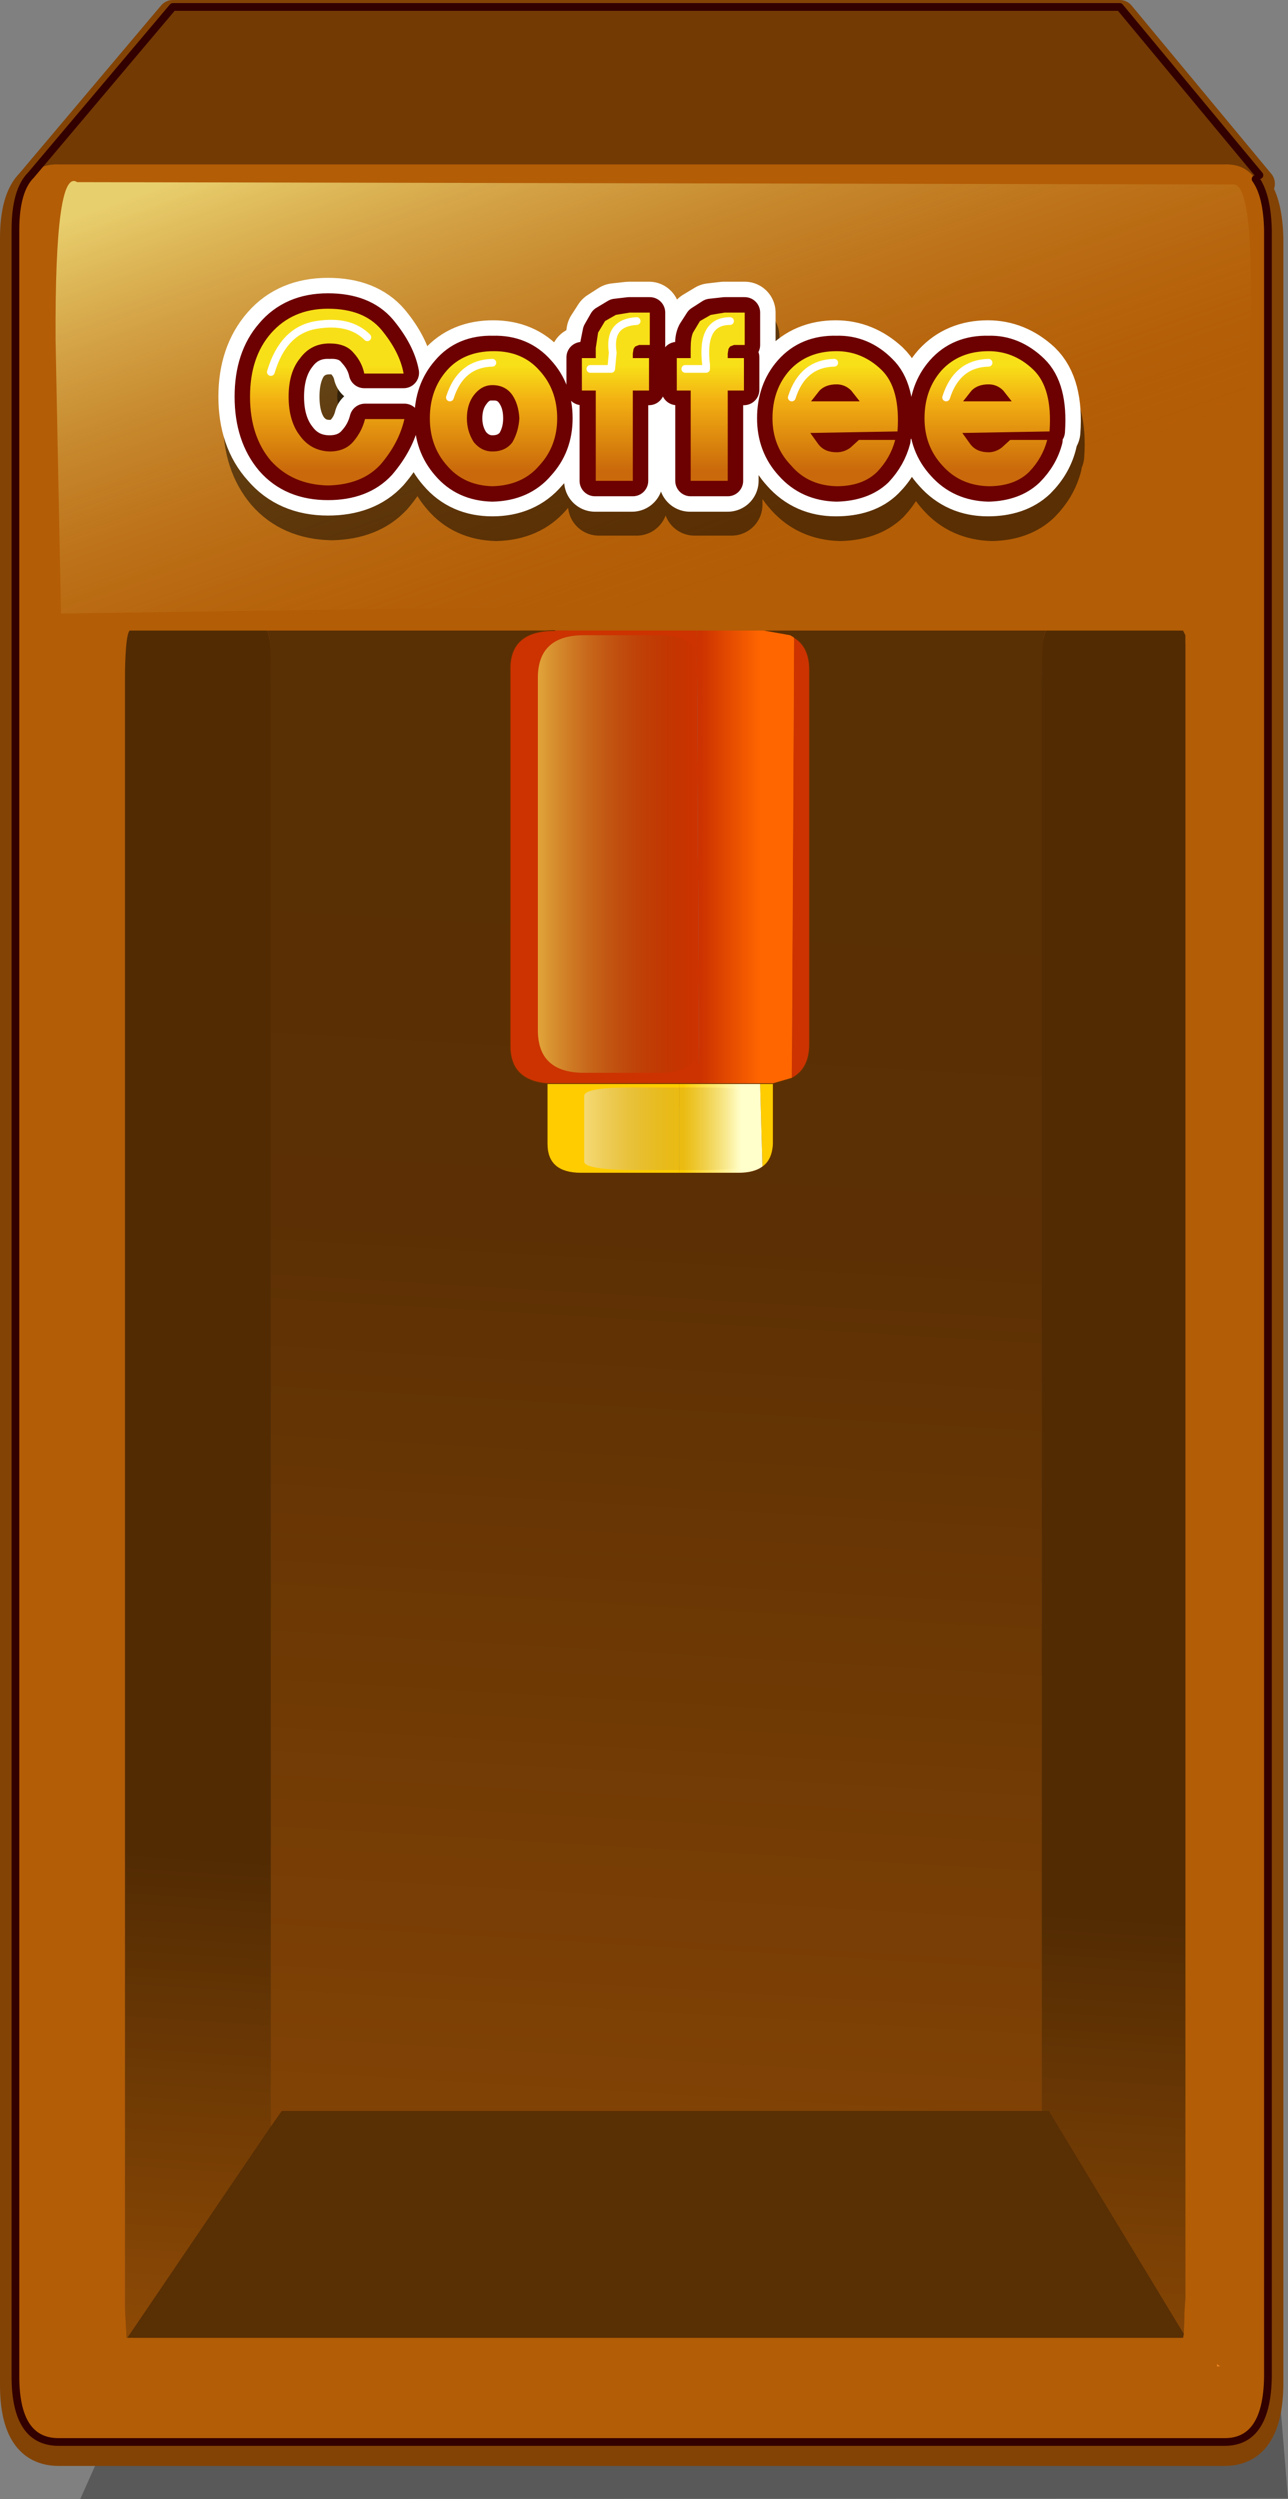 <?xml version="1.0" encoding="UTF-8" standalone="no"?>
<svg xmlns:xlink="http://www.w3.org/1999/xlink" height="161.9px" width="83.45px" xmlns="http://www.w3.org/2000/svg">
  <rect width="100%" height="100%" fill="#808080" stroke="none"/>
  <g transform="matrix(1.0, 0.0, 0.0, 1.0, 42.6, 80.5)">
    <path d="M5.9 -58.15 L4.6 -58.15 3.7 -58.05 3.0 -57.6 2.55 -56.85 Q2.35 -56.5 2.4 -55.9 L2.4 -55.2 1.5 -55.2 1.5 -53.15 2.4 -53.15 2.4 -47.25 4.8 -47.25 4.8 -53.15 5.85 -53.15 5.85 -55.2 4.8 -55.2 4.8 -55.5 4.85 -55.85 4.95 -55.95 5.2 -56.05 5.9 -56.05 5.9 -58.15 M7.7 -51.3 Q7.7 -49.5 8.85 -48.25 10.0 -46.95 11.85 -46.9 13.55 -46.95 14.5 -47.85 15.35 -48.75 15.65 -49.9 L13.25 -49.9 12.7 -49.4 Q12.3 -49.1 11.85 -49.1 11.05 -49.1 10.65 -49.65 L10.15 -50.4 15.8 -50.45 Q16.0 -53.25 14.75 -54.45 13.5 -55.7 11.85 -55.65 9.95 -55.65 8.8 -54.4 7.7 -53.15 7.7 -51.3 M11.85 -53.5 L12.75 -53.15 13.3 -52.4 10.2 -52.4 10.75 -53.15 11.85 -53.5 M17.55 -51.3 Q17.55 -49.5 18.7 -48.25 19.85 -46.95 21.7 -46.9 23.35 -46.95 24.3 -47.85 25.2 -48.75 25.5 -49.9 L23.1 -49.9 22.55 -49.4 Q22.15 -49.1 21.7 -49.1 20.9 -49.1 20.45 -49.65 L20.0 -50.4 25.65 -50.45 Q25.85 -53.25 24.6 -54.45 23.3 -55.7 21.7 -55.65 19.8 -55.65 18.65 -54.4 17.55 -53.15 17.55 -51.3 M-40.6 -68.6 Q-39.95 -69.35 -38.8 -69.3 L36.75 -69.3 Q38.05 -69.35 38.75 -68.35 39.5 -67.3 39.55 -65.05 L39.55 65.45 39.55 74.0 Q39.5 78.25 36.75 78.25 L-36.0 78.25 -38.8 78.25 Q-41.6 78.25 -41.6 74.0 L-41.6 -65.05 Q-41.6 -67.6 -40.6 -68.6 M22.6 -53.15 L23.15 -52.4 20.05 -52.4 20.6 -53.15 Q21.0 -53.55 21.7 -53.5 L22.6 -53.15 M34.1 71.25 L34.15 69.6 34.2 68.95 34.2 56.3 34.2 -31.1 34.2 -35.95 34.2 -38.8 34.05 -39.1 25.25 -39.1 6.9 -39.1 2.55 -39.1 -6.65 -39.1 -25.35 -39.1 -34.15 -39.1 -34.2 -39.1 Q-34.45 -38.85 -34.5 -36.55 L-34.5 -35.9 -34.5 68.95 -34.5 69.6 -34.4 71.5 -34.35 71.5 34.05 71.5 34.1 71.25 M36.25 73.2 L36.25 73.35 36.45 73.35 36.25 73.2 M-18.75 -54.25 L-16.2 -54.25 Q-16.45 -55.6 -17.65 -57.05 -18.8 -58.4 -21.1 -58.4 -23.45 -58.4 -24.8 -56.8 -26.15 -55.25 -26.15 -52.7 -26.15 -50.15 -24.8 -48.55 -23.45 -47.0 -21.1 -46.95 -18.9 -47.0 -17.7 -48.3 -16.5 -49.7 -16.15 -51.25 L-18.7 -51.25 Q-18.9 -50.45 -19.45 -49.85 -20.0 -49.2 -21.0 -49.15 -22.2 -49.2 -22.9 -50.15 -23.65 -51.1 -23.65 -52.7 -23.65 -54.3 -22.9 -55.2 -22.2 -56.15 -21.0 -56.15 -19.95 -56.2 -19.45 -55.55 -18.95 -54.95 -18.75 -54.25 L-22.55 -54.25 -18.75 -54.25 M-12.1 -51.3 L-11.65 -52.8 Q-11.15 -53.5 -10.45 -53.45 -9.6 -53.5 -9.15 -52.8 -8.75 -52.2 -8.75 -51.3 -8.75 -50.45 -9.15 -49.8 -9.6 -49.2 -10.45 -49.15 -11.15 -49.2 -11.65 -49.8 L-12.1 -51.3 M-14.5 -51.3 Q-14.5 -49.5 -13.4 -48.25 -12.3 -46.95 -10.45 -46.9 -8.5 -46.95 -7.4 -48.25 -6.25 -49.5 -6.25 -51.3 -6.25 -53.15 -7.4 -54.4 -8.55 -55.65 -10.4 -55.65 -12.3 -55.65 -13.4 -54.4 -14.5 -53.15 -14.5 -51.3 M-3.8 -55.9 L-3.8 -55.2 -4.65 -55.2 -4.65 -53.15 -3.8 -53.15 -3.8 -47.25 -1.35 -47.25 -1.35 -53.15 -0.3 -53.15 -0.3 -55.2 -1.35 -55.2 -1.35 -55.5 -1.3 -55.85 -1.2 -55.95 -1.0 -56.05 -0.25 -56.05 -0.25 -58.15 -1.6 -58.15 -2.45 -58.05 Q-2.9 -57.9 -3.2 -57.6 L-3.6 -56.85 -3.8 -55.9" fill="#b35d06" fill-rule="evenodd" stroke="none"/>
    <path d="M39.0 -68.6 L38.75 -68.35 Q38.05 -69.35 36.75 -69.3 L-38.8 -69.3 Q-39.95 -69.35 -40.6 -68.6 L-31.4 -79.5 29.95 -79.5 39.0 -68.6" fill="#733a04" fill-rule="evenodd" stroke="none"/>
    <path d="M-34.5 69.6 L-34.5 68.95 -34.5 69.6 M-34.5 -35.9 L-34.5 -36.55 -34.5 -35.9 M-6.65 -39.1 L2.55 -39.1 6.9 -39.1 2.55 -39.1 -6.65 -39.1" fill="#cccccc" fill-rule="evenodd" stroke="none"/>
    <path d="M2.55 -39.1 L2.55 -37.9 Q1.8 -38.8 0.1 -38.8 L-4.75 -38.8 Q-7.75 -38.8 -7.75 -36.05 L-7.75 -13.2 Q-7.75 -10.45 -4.75 -10.45 L0.1 -10.45 Q2.0 -10.45 2.7 -11.55 L2.7 -9.75 1.4 -9.75 -6.65 -9.75 -7.15 -9.75 Q-9.6 -9.95 -9.55 -12.3 L-9.55 -36.55 Q-9.6 -39.1 -6.65 -39.1 L2.55 -39.1 M8.7 -10.1 L8.85 -38.65 Q9.85 -38.05 9.85 -36.55 L9.85 -12.3 Q9.85 -10.7 8.7 -10.1" fill="#cc3300" fill-rule="evenodd" stroke="none"/>
    <path d="M6.65 -9.75 L6.9 -9.75 7.5 -9.75 7.5 -5.85 Q7.45 -4.8 6.8 -4.35 L6.65 -9.75 M1.4 -9.5 L-1.75 -9.5 Q-4.75 -9.5 -4.75 -8.95 L-4.75 -4.7 Q-4.75 -4.2 -1.75 -4.15 L1.4 -4.15 1.4 -3.95 -4.95 -3.95 Q-7.15 -3.95 -7.15 -5.85 L-7.15 -9.75 -6.65 -9.75 1.4 -9.75 1.4 -9.5" fill="#ffcc00" fill-rule="evenodd" stroke="none"/>
    <path d="M39.55 65.45 L40.85 81.35 -37.4 81.4 -36.0 78.25 36.75 78.25 Q39.5 78.25 39.55 74.0 L39.55 65.45" fill="#000000" fill-opacity="0.302" fill-rule="evenodd" stroke="none"/>
    <path d="M36.25 73.2 L36.45 73.35 36.25 73.35 36.25 73.2" fill="#f18727" fill-rule="evenodd" stroke="none"/>
    <path d="M5.9 -58.15 L5.9 -56.05 5.2 -56.05 4.95 -55.95 4.85 -55.85 4.8 -55.5 4.8 -55.2 5.85 -55.2 5.85 -53.15 4.8 -53.15 4.8 -47.25 2.4 -47.25 2.4 -53.15 1.5 -53.15 1.5 -55.2 2.4 -55.2 2.4 -55.9 Q2.35 -56.5 2.55 -56.85 L3.0 -57.6 3.7 -58.05 4.6 -58.15 5.9 -58.15 M3.35 -55.2 L3.35 -54.5 2.05 -54.5 3.35 -54.5 3.35 -55.2 M7.7 -51.3 Q7.7 -53.15 8.8 -54.4 9.95 -55.65 11.85 -55.65 13.5 -55.7 14.75 -54.45 16.0 -53.25 15.8 -50.45 L10.15 -50.4 10.65 -49.65 Q11.05 -49.1 11.85 -49.1 12.3 -49.1 12.7 -49.4 L13.25 -49.9 15.65 -49.9 Q15.35 -48.75 14.5 -47.85 13.55 -46.95 11.85 -46.9 10.0 -46.95 8.85 -48.25 7.7 -49.5 7.7 -51.3 M3.35 -55.5 Q3.05 -57.5 4.95 -57.6 3.05 -57.5 3.35 -55.5 M17.55 -51.3 Q17.55 -53.15 18.65 -54.4 19.8 -55.65 21.7 -55.65 23.3 -55.7 24.6 -54.45 25.85 -53.25 25.65 -50.45 L20.0 -50.4 20.45 -49.65 Q20.9 -49.1 21.7 -49.1 22.15 -49.1 22.55 -49.4 L23.1 -49.9 25.5 -49.9 Q25.2 -48.75 24.3 -47.85 23.35 -46.95 21.7 -46.9 19.85 -46.95 18.7 -48.25 17.55 -49.5 17.55 -51.3 M11.85 -53.5 L10.75 -53.15 10.2 -52.4 13.3 -52.4 12.75 -53.15 11.85 -53.5 M8.9 -52.65 Q9.6 -54.85 11.65 -54.9 9.6 -54.85 8.9 -52.65 M22.6 -53.15 L21.7 -53.5 Q21.0 -53.55 20.6 -53.15 L20.05 -52.4 23.15 -52.4 22.6 -53.15 M18.95 -52.65 Q19.65 -54.85 21.7 -54.9 19.65 -54.85 18.95 -52.65 M-18.7 -51.25 L-16.15 -51.25 Q-16.5 -49.7 -17.7 -48.3 -18.9 -47.0 -21.1 -46.95 -23.45 -47.0 -24.8 -48.55 -26.15 -50.15 -26.15 -52.7 -26.15 -55.25 -24.8 -56.8 -23.45 -58.4 -21.1 -58.4 -18.8 -58.4 -17.65 -57.05 -16.45 -55.6 -16.2 -54.25 L-18.75 -54.25 Q-18.95 -54.95 -19.45 -55.55 -19.95 -56.2 -21.0 -56.15 -22.2 -56.15 -22.9 -55.2 -23.65 -54.3 -23.65 -52.7 -23.65 -51.1 -22.9 -50.15 -22.2 -49.2 -21.0 -49.15 -20.0 -49.2 -19.45 -49.85 -18.9 -50.45 -18.7 -51.25 M-13.2 -52.65 Q-12.5 -54.85 -10.45 -54.9 -12.5 -54.85 -13.2 -52.65 M-3.8 -55.9 L-3.6 -56.85 -3.2 -57.6 Q-2.9 -57.9 -2.45 -58.05 L-1.6 -58.15 -0.25 -58.15 -0.25 -56.05 -1.0 -56.05 -1.2 -55.95 -1.3 -55.85 -1.35 -55.5 -1.35 -55.2 -0.3 -55.2 -0.3 -53.15 -1.35 -53.15 -1.35 -47.25 -3.8 -47.25 -3.8 -53.15 -4.65 -53.15 -4.65 -55.2 -3.8 -55.2 -3.8 -55.9 M-14.5 -51.3 Q-14.5 -53.15 -13.4 -54.4 -12.3 -55.65 -10.4 -55.65 -8.55 -55.65 -7.4 -54.4 -6.25 -53.15 -6.25 -51.3 -6.25 -49.5 -7.4 -48.25 -8.5 -46.95 -10.45 -46.9 -12.3 -46.95 -13.4 -48.25 -14.5 -49.5 -14.5 -51.3 M-12.1 -51.3 L-11.65 -49.8 Q-11.15 -49.2 -10.45 -49.15 -9.6 -49.2 -9.15 -49.8 -8.75 -50.45 -8.75 -51.3 -8.75 -52.2 -9.15 -52.8 -9.6 -53.5 -10.45 -53.45 -11.15 -53.5 -11.65 -52.8 L-12.1 -51.3 M-4.1 -54.5 L-2.75 -54.5 -2.7 -55.55 Q-2.95 -57.55 -1.1 -57.6 -2.95 -57.55 -2.7 -55.55 L-2.75 -54.5 -4.1 -54.5" fill="url(#gradient0)" fill-rule="evenodd" stroke="none"/>
    <path d="M25.25 -39.1 Q24.9 -39.15 24.9 -35.9 L24.9 56.8 -24.35 56.8 -25.05 57.8 -25.05 -35.9 Q-25.05 -39.15 -25.35 -39.1 L-6.65 -39.1 Q-9.6 -39.1 -9.55 -36.55 L-9.55 -12.3 Q-9.6 -9.95 -7.15 -9.75 L-7.15 -5.85 Q-7.15 -3.95 -4.95 -3.95 L1.4 -3.95 5.25 -3.95 Q6.25 -3.95 6.8 -4.35 7.45 -4.8 7.5 -5.85 L7.5 -9.75 8.7 -10.1 Q9.85 -10.7 9.85 -12.3 L9.85 -36.55 Q9.85 -38.05 8.85 -38.65 L8.6 -38.8 6.9 -39.1 25.25 -39.1" fill="url(#gradient1)" fill-rule="evenodd" stroke="none"/>
    <path d="M25.25 -39.1 L34.05 -39.1 34.2 -38.8 34.2 -35.95 34.2 -31.1 34.2 56.3 34.2 68.95 34.15 69.6 34.1 71.25 25.35 56.8 24.9 56.8 24.9 -35.9 Q24.9 -39.15 25.25 -39.1 M-34.35 71.5 L-34.4 71.5 -34.5 69.6 -34.5 68.95 -34.5 -35.9 -34.5 -36.55 Q-34.45 -38.85 -34.2 -39.1 L-34.15 -39.1 -25.35 -39.1 Q-25.05 -39.15 -25.05 -35.9 L-25.05 57.8 -34.35 71.5" fill="url(#gradient2)" fill-rule="evenodd" stroke="none"/>
    <path d="M2.55 -37.9 Q3.1 -37.25 3.1 -36.05 L3.1 -13.2 Q3.1 -12.2 2.7 -11.55 2.0 -10.45 0.1 -10.45 L-4.75 -10.45 Q-7.75 -10.45 -7.75 -13.2 L-7.75 -36.05 Q-7.75 -38.8 -4.75 -38.8 L0.1 -38.8 Q1.8 -38.8 2.55 -37.9" fill="url(#gradient3)" fill-rule="evenodd" stroke="none"/>
    <path d="M2.55 -37.9 L2.55 -39.1 6.9 -39.1 8.6 -38.8 8.85 -38.65 8.7 -10.1 7.5 -9.75 6.9 -9.75 6.65 -9.75 2.7 -9.75 2.7 -11.55 Q3.1 -12.2 3.1 -13.2 L3.1 -36.05 Q3.1 -37.25 2.55 -37.9" fill="url(#gradient4)" fill-rule="evenodd" stroke="none"/>
    <path d="M1.4 -9.5 L3.1 -9.5 Q6.1 -9.5 6.1 -8.95 L6.1 -4.7 Q6.1 -4.2 3.1 -4.15 L1.4 -4.15 -1.75 -4.15 Q-4.75 -4.2 -4.75 -4.7 L-4.75 -8.95 Q-4.75 -9.5 -1.75 -9.5 L1.4 -9.5" fill="url(#gradient5)" fill-rule="evenodd" stroke="none"/>
    <path d="M2.7 -9.75 L6.65 -9.75 6.8 -4.35 Q6.25 -3.95 5.25 -3.95 L1.4 -3.95 1.4 -4.15 3.1 -4.15 Q6.1 -4.2 6.1 -4.7 L6.1 -8.95 Q6.1 -9.5 3.1 -9.5 L1.4 -9.5 1.4 -9.75 2.7 -9.75" fill="url(#gradient6)" fill-rule="evenodd" stroke="none"/>
    <path d="M24.9 56.8 L25.35 56.8 34.1 71.25 34.05 71.5 -34.35 71.5 -25.05 57.8 -24.35 56.8 24.9 56.8" fill="url(#gradient7)" fill-rule="evenodd" stroke="none"/>
    <path d="M-34.5 68.95 L-34.5 -35.9 -34.5 68.95" fill="url(#gradient8)" fill-rule="evenodd" stroke="none"/>
    <path d="M5.9 -58.15 L4.6 -58.15 3.7 -58.05 3.0 -57.6 2.55 -56.85 Q2.35 -56.5 2.4 -55.9 L2.4 -55.2 1.5 -55.2 1.5 -53.15 2.4 -53.15 2.4 -47.25 4.8 -47.25 4.8 -53.15 5.85 -53.15 5.85 -55.2 4.8 -55.2 4.8 -55.5 4.85 -55.85 4.95 -55.95 5.2 -56.05 5.9 -56.05 5.9 -58.15 M2.05 -54.5 L3.35 -54.5 3.35 -55.2 M7.7 -51.3 Q7.7 -49.5 8.85 -48.25 10.0 -46.95 11.85 -46.9 13.55 -46.95 14.5 -47.85 15.35 -48.75 15.65 -49.9 L13.25 -49.9 12.7 -49.4 Q12.3 -49.1 11.85 -49.1 11.05 -49.1 10.65 -49.65 L10.15 -50.4 15.8 -50.45 Q16.0 -53.25 14.75 -54.45 13.5 -55.7 11.85 -55.65 9.95 -55.65 8.8 -54.4 7.7 -53.15 7.7 -51.3 M4.95 -57.6 Q3.05 -57.5 3.35 -55.5 M11.85 -53.5 L12.75 -53.15 13.3 -52.4 10.2 -52.4 10.75 -53.15 11.85 -53.5 M17.55 -51.3 Q17.55 -49.5 18.7 -48.25 19.85 -46.95 21.7 -46.9 23.35 -46.95 24.3 -47.85 25.2 -48.75 25.5 -49.9 L23.1 -49.9 22.55 -49.4 Q22.15 -49.1 21.7 -49.1 20.9 -49.1 20.45 -49.65 L20.0 -50.4 25.65 -50.45 Q25.85 -53.25 24.6 -54.45 23.3 -55.7 21.7 -55.65 19.8 -55.65 18.65 -54.4 17.55 -53.15 17.55 -51.3 M11.65 -54.9 Q9.6 -54.85 8.9 -52.65 M22.6 -53.15 L23.15 -52.4 20.05 -52.4 20.6 -53.15 Q21.0 -53.55 21.7 -53.5 L22.6 -53.15 M21.7 -54.9 Q19.65 -54.85 18.95 -52.65 M-18.75 -54.25 L-16.2 -54.25 Q-16.45 -55.6 -17.65 -57.05 -18.8 -58.4 -21.1 -58.4 -23.45 -58.4 -24.8 -56.8 -26.15 -55.25 -26.15 -52.7 -26.15 -50.15 -24.8 -48.55 -23.45 -47.0 -21.1 -46.95 -18.9 -47.0 -17.7 -48.3 -16.5 -49.7 -16.15 -51.25 L-18.7 -51.25 M-10.45 -54.9 Q-12.5 -54.85 -13.2 -52.65 M-12.1 -51.3 L-11.65 -52.8 Q-11.15 -53.5 -10.45 -53.45 -9.6 -53.5 -9.15 -52.8 -8.75 -52.2 -8.75 -51.3 -8.75 -50.45 -9.15 -49.8 -9.6 -49.2 -10.45 -49.15 -11.15 -49.2 -11.65 -49.8 L-12.1 -51.3 M-14.5 -51.3 Q-14.5 -49.5 -13.4 -48.25 -12.3 -46.95 -10.45 -46.9 -8.5 -46.95 -7.4 -48.25 -6.25 -49.5 -6.25 -51.3 -6.25 -53.15 -7.4 -54.4 -8.55 -55.65 -10.4 -55.65 -12.3 -55.65 -13.4 -54.4 -14.5 -53.15 -14.5 -51.3 M-3.8 -55.9 L-3.8 -55.2 -4.65 -55.2 -4.65 -53.15 -3.8 -53.15 -3.8 -47.25 -1.35 -47.25 -1.35 -53.15 -0.3 -53.15 -0.3 -55.2 -1.35 -55.2 -1.35 -55.5 -1.3 -55.85 -1.2 -55.95 -1.0 -56.05 -0.25 -56.05 -0.25 -58.15 -1.6 -58.15 -2.45 -58.05 Q-2.9 -57.9 -3.2 -57.6 L-3.6 -56.85 -3.8 -55.9 M-1.1 -57.6 Q-2.95 -57.55 -2.7 -55.55 L-2.75 -54.5 -4.1 -54.5" fill="none" stroke="#834305" stroke-linecap="round" stroke-linejoin="round" stroke-width="2.0"/>
    <path d="M39.0 -68.6 L29.95 -79.5 -31.4 -79.5 -40.6 -68.6 Q-41.6 -67.6 -41.6 -65.05 L-41.6 74.0 Q-41.6 78.25 -38.8 78.25 L-36.0 78.25 36.75 78.25 Q39.5 78.25 39.55 74.0 L39.55 65.45 39.55 -65.05 Q39.5 -67.3 38.75 -68.35 M2.7 -9.75 L6.65 -9.75 6.9 -9.75 7.5 -9.75 8.7 -10.1 Q9.85 -10.7 9.85 -12.3 L9.85 -36.55 Q9.85 -38.05 8.85 -38.65 M1.4 -3.95 L5.25 -3.95 Q6.25 -3.95 6.8 -4.35 7.45 -4.8 7.5 -5.85 L7.5 -9.75 M1.4 -9.75 L2.7 -9.75 M1.4 -9.75 L-6.65 -9.75 -7.15 -9.75 -7.15 -5.85 Q-7.15 -3.95 -4.95 -3.95 L1.4 -3.95 M-22.55 -54.25 L-18.75 -54.25 M-7.15 -9.75 Q-9.6 -9.95 -9.55 -12.3 L-9.55 -36.55 Q-9.6 -39.1 -6.65 -39.1" fill="none" stroke="#834305" stroke-linecap="round" stroke-linejoin="round" stroke-width="2.0"/>
    <path d="M-34.5 69.05 L-34.5 68.4 -34.5 69.05 M-34.5 -36.45 L-34.5 -37.1 -34.5 -36.45 M-6.65 -39.65 L2.55 -39.65 6.9 -39.65 2.55 -39.65 -6.65 -39.65" fill="#cccccc" fill-rule="evenodd" stroke="none"/>
    <path d="M38.75 -68.9 Q39.5 -67.85 39.55 -65.6 L39.55 73.45 Q39.5 77.7 36.75 77.7 L-38.8 77.7 Q-41.6 77.7 -41.6 73.45 L-41.6 -65.6 Q-41.6 -68.15 -40.6 -69.15 -39.95 -69.9 -38.8 -69.85 L36.75 -69.85 Q38.05 -69.9 38.75 -68.9 M34.1 70.7 L34.15 69.05 34.2 68.4 34.2 -31.65 34.2 -36.5 34.2 -39.35 34.05 -39.65 25.25 -39.65 6.9 -39.65 2.55 -39.65 -6.65 -39.65 -25.35 -39.65 -34.15 -39.65 -34.2 -39.65 Q-34.45 -39.4 -34.5 -37.1 L-34.5 -36.45 -34.5 68.4 -34.5 69.05 -34.4 70.95 -34.35 70.95 34.05 70.95 34.1 70.7 M36.45 72.8 L36.25 72.65 36.25 72.8 36.45 72.8" fill="#b35d06" fill-rule="evenodd" stroke="none"/>
    <path d="M36.45 72.8 L36.25 72.8 36.25 72.65 36.45 72.8" fill="#f18727" fill-rule="evenodd" stroke="none"/>
    <path d="M2.55 -39.65 L2.7 -10.3 1.4 -10.3 -6.65 -10.3 -7.15 -10.3 Q-9.6 -10.5 -9.55 -12.85 L-9.55 -37.1 Q-9.6 -39.65 -6.65 -39.65 L2.55 -39.65 M8.7 -10.65 L8.85 -39.2 Q9.85 -38.6 9.85 -37.1 L9.85 -12.85 Q9.85 -11.25 8.7 -10.65" fill="#cc3300" fill-rule="evenodd" stroke="none"/>
    <path d="M6.65 -10.3 L6.9 -10.3 7.5 -10.3 7.5 -6.4 Q7.45 -5.35 6.8 -4.9 L6.65 -10.3 M1.4 -4.5 L-4.95 -4.5 Q-7.15 -4.5 -7.15 -6.4 L-7.15 -10.3 -6.65 -10.3 1.4 -10.3 1.4 -4.5" fill="#ffcc00" fill-rule="evenodd" stroke="none"/>
    <path d="M38.75 -68.9 Q38.05 -69.9 36.75 -69.85 L-38.8 -69.85 Q-39.95 -69.9 -40.6 -69.15 L-31.4 -80.05 29.95 -80.05 39.0 -69.15 38.75 -68.9" fill="#733a04" fill-rule="evenodd" stroke="none"/>
    <path d="M-34.5 68.4 L-34.5 -36.45 -34.5 68.4" fill="url(#gradient9)" fill-rule="evenodd" stroke="none"/>
    <path d="M2.55 -39.65 L6.9 -39.65 8.6 -39.35 8.85 -39.2 8.7 -10.65 7.5 -10.3 6.9 -10.3 6.65 -10.3 2.7 -10.3 2.55 -39.65" fill="url(#gradient10)" fill-rule="evenodd" stroke="none"/>
    <path d="M2.7 -10.3 L6.65 -10.3 6.8 -4.9 Q6.25 -4.5 5.25 -4.5 L1.4 -4.5 1.4 -10.3 2.7 -10.3" fill="url(#gradient11)" fill-rule="evenodd" stroke="none"/>
    <path d="M25.25 -39.65 L34.05 -39.65 34.2 -39.35 34.2 -36.5 34.2 -31.65 34.2 68.4 34.15 69.05 34.1 70.7 25.35 56.25 24.9 56.25 24.9 -36.45 Q24.9 -39.7 25.25 -39.65 M-34.35 70.95 L-34.4 70.95 -34.5 69.05 -34.5 68.4 -34.5 -36.45 -34.5 -37.1 Q-34.45 -39.4 -34.2 -39.65 L-34.15 -39.65 -25.35 -39.65 Q-25.05 -39.7 -25.05 -36.45 L-25.05 57.25 -34.35 70.95" fill="url(#gradient12)" fill-rule="evenodd" stroke="none"/>
    <path d="M24.9 56.25 L25.35 56.25 34.1 70.7 34.05 70.95 -34.35 70.95 -25.05 57.25 -24.35 56.25 24.9 56.25" fill="url(#gradient13)" fill-rule="evenodd" stroke="none"/>
    <path d="M25.25 -39.65 Q24.9 -39.7 24.9 -36.45 L24.9 56.25 -24.35 56.25 -25.05 57.25 -25.05 -36.45 Q-25.05 -39.7 -25.35 -39.65 L-6.65 -39.65 Q-9.6 -39.65 -9.55 -37.1 L-9.55 -12.85 Q-9.6 -10.5 -7.15 -10.3 L-7.15 -6.4 Q-7.15 -4.5 -4.95 -4.5 L1.4 -4.5 5.25 -4.5 Q6.25 -4.5 6.8 -4.9 7.45 -5.35 7.5 -6.4 L7.5 -10.3 8.7 -10.65 Q9.85 -11.25 9.85 -12.85 L9.85 -37.1 Q9.85 -38.6 8.85 -39.2 L8.6 -39.35 6.9 -39.65 25.25 -39.65" fill="url(#gradient14)" fill-rule="evenodd" stroke="none"/>
    <path d="M2.7 -10.3 L6.65 -10.3 6.9 -10.3 7.5 -10.3 8.7 -10.65 Q9.85 -11.25 9.85 -12.85 L9.85 -37.1 Q9.85 -38.6 8.85 -39.2 M7.5 -10.3 L7.5 -6.4 Q7.45 -5.35 6.8 -4.9 6.25 -4.5 5.25 -4.5 L1.4 -4.5 -4.95 -4.5 Q-7.15 -4.5 -7.15 -6.4 L-7.15 -10.3 Q-9.6 -10.5 -9.55 -12.85 L-9.55 -37.1 Q-9.6 -39.65 -6.65 -39.65 M1.4 -10.3 L2.7 -10.3 M1.4 -10.3 L-6.65 -10.3 -7.15 -10.3" fill="none" stroke="#663300" stroke-linecap="round" stroke-linejoin="round" stroke-width="0.05"/>
    <path d="M-40.6 -69.15 Q-41.6 -68.15 -41.6 -65.6 L-41.6 73.45 Q-41.6 77.7 -38.8 77.7 L36.75 77.7 Q39.5 77.7 39.55 73.45 L39.55 -65.6 Q39.5 -67.85 38.75 -68.9 M-40.6 -69.15 L-31.4 -80.05 29.95 -80.05 39.0 -69.15" fill="none" stroke="#330000" stroke-linecap="round" stroke-linejoin="round" stroke-width="0.5"/>
    <path d="M37.25 -40.8 Q4.55 -41.35 -17.1 -41.05 L-24.35 -40.95 -38.65 -40.75 -39.0 -58.5 Q-39.05 -69.65 -37.6 -68.7 L37.25 -68.55 Q39.65 -68.95 37.25 -40.8" fill="url(#gradient15)" fill-rule="evenodd" stroke="none"/>
    <path d="M3.1 -36.6 L3.1 -13.75 Q3.1 -11.0 0.1 -11.0 L-4.75 -11.0 Q-7.75 -11.0 -7.75 -13.75 L-7.75 -36.6 Q-7.75 -39.35 -4.75 -39.35 L0.1 -39.35 Q3.1 -39.35 3.1 -36.6" fill="url(#gradient16)" fill-rule="evenodd" stroke="none"/>
    <path d="M3.1 -10.05 Q6.1 -10.05 6.1 -9.5 L6.1 -5.25 Q6.1 -4.75 3.1 -4.7 L-1.75 -4.7 Q-4.75 -4.75 -4.75 -5.25 L-4.75 -9.5 Q-4.75 -10.05 -1.75 -10.05 L3.1 -10.05" fill="url(#gradient17)" fill-rule="evenodd" stroke="none"/>
    <path d="M8.8 -54.95 Q9.95 -56.2 11.85 -56.2 13.5 -56.25 14.75 -55.0 16.0 -53.8 15.8 -51.0 L10.15 -50.95 10.65 -50.2 Q11.05 -49.65 11.85 -49.65 12.3 -49.65 12.7 -49.95 L13.25 -50.45 15.65 -50.45 Q15.35 -49.3 14.5 -48.4 13.55 -47.5 11.85 -47.45 10.0 -47.5 8.85 -48.8 7.7 -50.05 7.7 -51.85 7.7 -53.7 8.8 -54.95 M4.6 -58.7 L5.9 -58.7 5.9 -56.6 5.2 -56.6 4.95 -56.5 4.85 -56.4 4.8 -56.05 4.8 -55.75 5.85 -55.75 5.85 -53.7 4.8 -53.7 4.8 -47.8 2.4 -47.8 2.4 -53.7 1.5 -53.7 1.5 -55.75 2.4 -55.75 2.4 -56.45 Q2.35 -57.05 2.55 -57.4 L3.0 -58.15 3.7 -58.6 4.6 -58.7 M-1.6 -58.7 L-0.25 -58.7 -0.25 -56.6 -1.0 -56.6 -1.2 -56.5 -1.3 -56.4 -1.35 -56.05 -1.35 -55.75 -0.3 -55.75 -0.3 -53.7 -1.35 -53.7 -1.35 -47.8 -3.8 -47.8 -3.8 -53.7 -4.65 -53.7 -4.65 -55.75 -3.8 -55.75 -3.8 -56.45 -3.6 -57.4 -3.2 -58.15 Q-2.9 -58.45 -2.45 -58.6 L-1.6 -58.7 M8.9 -53.2 Q9.6 -55.4 11.65 -55.45 9.6 -55.4 8.9 -53.2 M12.75 -53.7 L11.85 -54.05 10.75 -53.7 10.2 -52.95 13.3 -52.95 12.75 -53.7 M-4.1 -55.05 L-2.75 -55.05 -2.7 -56.1 Q-2.95 -58.1 -1.1 -58.15 -2.95 -58.1 -2.7 -56.1 L-2.75 -55.05 -4.1 -55.05 M3.35 -55.75 L3.35 -55.05 2.05 -55.05 3.35 -55.05 3.35 -55.75 M3.35 -56.05 Q3.05 -58.05 4.95 -58.15 3.05 -58.05 3.35 -56.05 M-10.4 -56.2 Q-8.55 -56.2 -7.4 -54.95 -6.25 -53.7 -6.25 -51.85 -6.25 -50.05 -7.4 -48.8 -8.5 -47.5 -10.45 -47.45 -12.3 -47.5 -13.4 -48.8 -14.5 -50.05 -14.5 -51.85 -14.5 -53.7 -13.4 -54.95 -12.3 -56.2 -10.4 -56.2 M-10.45 -54.0 Q-11.15 -54.05 -11.65 -53.35 L-12.1 -51.85 -11.65 -50.35 Q-11.15 -49.75 -10.45 -49.7 -9.6 -49.75 -9.15 -50.35 -8.75 -51.0 -8.75 -51.85 -8.75 -52.75 -9.15 -53.35 -9.6 -54.05 -10.45 -54.0 M-13.2 -53.2 Q-12.5 -55.4 -10.45 -55.45 -12.5 -55.4 -13.2 -53.2 M-18.75 -54.8 Q-18.95 -55.5 -19.45 -56.1 -19.95 -56.75 -21.0 -56.7 -22.2 -56.7 -22.9 -55.75 -23.65 -54.85 -23.65 -53.25 -23.65 -51.65 -22.9 -50.7 -22.2 -49.75 -21.0 -49.7 -20.0 -49.75 -19.45 -50.4 -18.9 -51.0 -18.7 -51.8 L-16.15 -51.8 Q-16.5 -50.25 -17.7 -48.85 -18.9 -47.55 -21.1 -47.5 -23.45 -47.55 -24.8 -49.1 -26.15 -50.7 -26.15 -53.25 -26.15 -55.8 -24.8 -57.35 -23.45 -58.95 -21.1 -58.95 -18.8 -58.95 -17.65 -57.6 -16.45 -56.15 -16.2 -54.8 L-18.75 -54.8 M24.6 -55.0 Q25.85 -53.8 25.65 -51.0 L20.0 -50.95 20.45 -50.2 Q20.9 -49.65 21.7 -49.65 22.15 -49.65 22.55 -49.95 L23.1 -50.45 25.5 -50.45 Q25.2 -49.3 24.3 -48.4 23.35 -47.5 21.7 -47.45 19.85 -47.5 18.7 -48.8 17.55 -50.05 17.55 -51.85 17.55 -53.7 18.65 -54.95 19.8 -56.2 21.7 -56.2 23.3 -56.25 24.6 -55.0 M18.95 -53.2 Q19.65 -55.4 21.7 -55.45 19.65 -55.4 18.95 -53.2 M21.7 -54.05 Q21.0 -54.1 20.6 -53.7 L20.05 -52.95 23.15 -52.95 22.6 -53.7 21.7 -54.05" fill="url(#gradient18)" fill-rule="evenodd" stroke="none"/>
    <path d="M-1.6 -58.7 L-2.45 -58.6 Q-2.9 -58.45 -3.2 -58.15 L-3.6 -57.4 -3.8 -56.45 -3.8 -55.75 -4.65 -55.75 -4.65 -53.7 -3.8 -53.7 -3.8 -47.8 -1.35 -47.8 -1.35 -53.7 -0.3 -53.7 -0.3 -55.75 -1.35 -55.75 -1.35 -56.05 -1.3 -56.4 -1.2 -56.5 -1.0 -56.6 -0.25 -56.6 -0.25 -58.7 -1.6 -58.7 M4.6 -58.7 L3.7 -58.6 3.0 -58.15 2.55 -57.4 Q2.35 -57.05 2.4 -56.45 L2.4 -55.75 1.5 -55.75 1.5 -53.7 2.4 -53.7 2.4 -47.8 4.8 -47.8 4.8 -53.7 5.85 -53.7 5.85 -55.75 4.8 -55.75 4.8 -56.05 4.85 -56.4 4.95 -56.5 5.2 -56.6 5.9 -56.6 5.9 -58.7 4.6 -58.7 M8.8 -54.95 Q7.7 -53.7 7.7 -51.85 7.7 -50.05 8.85 -48.8 10.0 -47.5 11.85 -47.45 13.55 -47.5 14.5 -48.4 15.35 -49.3 15.65 -50.45 L13.25 -50.45 12.7 -49.95 Q12.3 -49.65 11.85 -49.65 11.05 -49.65 10.65 -50.2 L10.15 -50.95 15.8 -51.0 Q16.0 -53.8 14.75 -55.0 13.5 -56.25 11.85 -56.2 9.95 -56.2 8.8 -54.95 M11.65 -55.45 Q9.6 -55.4 8.9 -53.2 M12.75 -53.7 L13.3 -52.95 10.2 -52.95 10.75 -53.7 11.85 -54.05 12.75 -53.7 M4.95 -58.15 Q3.05 -58.05 3.35 -56.05 M2.05 -55.05 L3.35 -55.05 3.35 -55.75 M-1.1 -58.15 Q-2.95 -58.1 -2.7 -56.1 L-2.75 -55.05 -4.1 -55.05 M-10.45 -54.0 Q-9.6 -54.05 -9.15 -53.35 -8.75 -52.75 -8.75 -51.85 -8.75 -51.0 -9.15 -50.35 -9.6 -49.75 -10.45 -49.7 -11.15 -49.75 -11.65 -50.35 L-12.1 -51.85 -11.65 -53.35 Q-11.15 -54.05 -10.45 -54.0 M-10.4 -56.2 Q-12.3 -56.2 -13.4 -54.95 -14.5 -53.7 -14.5 -51.85 -14.5 -50.05 -13.4 -48.8 -12.3 -47.5 -10.45 -47.45 -8.5 -47.5 -7.4 -48.8 -6.25 -50.05 -6.25 -51.85 -6.25 -53.7 -7.4 -54.95 -8.55 -56.2 -10.4 -56.2 M-10.45 -55.45 Q-12.5 -55.4 -13.2 -53.2 M-18.75 -54.8 L-16.2 -54.8 Q-16.45 -56.15 -17.65 -57.6 -18.8 -58.95 -21.1 -58.95 -23.45 -58.95 -24.8 -57.35 -26.15 -55.8 -26.15 -53.25 -26.15 -50.7 -24.8 -49.1 -23.45 -47.55 -21.1 -47.5 -18.9 -47.55 -17.7 -48.85 -16.5 -50.25 -16.15 -51.8 L-18.7 -51.8 M24.6 -55.0 Q23.3 -56.25 21.7 -56.2 19.8 -56.2 18.65 -54.95 17.55 -53.7 17.55 -51.85 17.55 -50.05 18.7 -48.8 19.85 -47.5 21.7 -47.45 23.35 -47.5 24.3 -48.4 25.2 -49.3 25.5 -50.45 L23.1 -50.45 22.55 -49.95 Q22.15 -49.65 21.7 -49.65 20.9 -49.65 20.45 -50.2 L20.0 -50.95 25.65 -51.0 Q25.85 -53.8 24.6 -55.0 M21.7 -55.45 Q19.65 -55.4 18.95 -53.2 M21.7 -54.05 L22.6 -53.7 23.15 -52.95 20.05 -52.95 20.6 -53.7 Q21.0 -54.1 21.7 -54.05" fill="none" stroke="#000000" stroke-linecap="round" stroke-linejoin="round" stroke-opacity="0.498" stroke-width="4.0"/>
    <path d="M-22.55 -54.8 L-18.75 -54.8" fill="none" stroke="#000000" stroke-linecap="round" stroke-linejoin="round" stroke-opacity="0.498" stroke-width="4.0"/>
    <path d="M4.3 -60.25 L5.65 -60.25 5.65 -58.15 4.9 -58.15 4.7 -58.05 4.6 -57.95 4.55 -57.6 4.55 -57.35 5.6 -57.35 5.6 -55.25 4.55 -55.25 4.55 -49.35 2.1 -49.35 2.1 -55.25 1.25 -55.25 1.25 -57.35 2.1 -57.35 2.1 -58.0 2.3 -59.0 2.7 -59.7 3.45 -60.15 4.3 -60.25 M3.1 -57.35 L3.1 -56.6 1.8 -56.6 3.1 -56.6 3.1 -57.35 M7.45 -53.45 Q7.45 -55.25 8.55 -56.5 9.7 -57.75 11.55 -57.75 13.2 -57.75 14.5 -56.55 15.75 -55.35 15.55 -52.55 L9.85 -52.5 10.35 -51.8 Q10.8 -51.25 11.55 -51.25 L12.45 -51.5 Q12.85 -51.7 13.0 -52.0 L15.35 -52.0 Q15.1 -50.85 14.2 -49.95 13.3 -49.05 11.55 -49.05 9.75 -49.05 8.6 -50.35 7.45 -51.6 7.45 -53.45 M-1.55 -57.95 L-1.65 -57.6 -1.65 -57.35 -0.6 -57.35 -0.6 -55.25 -1.65 -55.25 -1.65 -49.35 -4.05 -49.35 -4.05 -55.25 -4.95 -55.25 -4.95 -57.35 -4.05 -57.35 -4.05 -58.0 -3.9 -59.0 -3.45 -59.7 -2.75 -60.15 -1.85 -60.25 -0.55 -60.25 -0.55 -58.15 -1.25 -58.15 -1.45 -58.05 -1.55 -57.95 M3.1 -57.6 Q2.85 -59.65 4.7 -59.7 2.85 -59.65 3.1 -57.6 M-10.65 -57.75 Q-8.8 -57.75 -7.7 -56.5 -6.5 -55.25 -6.5 -53.45 -6.5 -51.6 -7.7 -50.35 -8.8 -49.05 -10.7 -49.05 -12.55 -49.05 -13.65 -50.35 -14.75 -51.6 -14.75 -53.45 -14.75 -55.25 -13.65 -56.5 -12.55 -57.75 -10.65 -57.75 M-11.9 -54.9 L-12.35 -53.45 Q-12.35 -52.55 -11.9 -51.9 -11.4 -51.3 -10.7 -51.3 -9.9 -51.3 -9.45 -51.9 -9.0 -52.55 -9.0 -53.45 -9.0 -54.3 -9.45 -54.9 -9.9 -55.55 -10.7 -55.55 -11.4 -55.55 -11.9 -54.9 M-4.4 -56.6 L-3.0 -56.6 -2.95 -57.65 Q-3.15 -59.65 -1.35 -59.7 -3.15 -59.65 -2.95 -57.65 L-3.0 -56.6 -4.4 -56.6 M10.45 -55.25 L9.9 -54.55 13.05 -54.55 12.5 -55.25 Q12.1 -55.65 11.55 -55.65 10.9 -55.65 10.45 -55.25 M21.4 -57.75 Q23.05 -57.75 24.35 -56.55 25.6 -55.35 25.4 -52.55 L19.7 -52.5 20.2 -51.8 Q20.65 -51.25 21.4 -51.25 L22.3 -51.5 22.85 -52.0 25.2 -52.0 Q24.95 -50.85 24.05 -49.95 23.1 -49.05 21.4 -49.05 19.6 -49.05 18.45 -50.35 17.3 -51.6 17.3 -53.45 17.3 -55.25 18.4 -56.5 19.55 -57.75 21.4 -57.75 M22.35 -55.25 Q21.95 -55.65 21.4 -55.65 20.75 -55.65 20.3 -55.25 L19.75 -54.55 22.9 -54.55 22.35 -55.25 M-18.85 -58.65 Q-19.95 -59.8 -22.1 -59.4 -19.95 -59.8 -18.85 -58.65 M8.65 -54.75 Q9.35 -56.95 11.4 -57.0 9.35 -56.95 8.65 -54.75 M18.65 -54.75 Q19.4 -56.95 21.4 -57.0 19.4 -56.95 18.65 -54.75 M-23.2 -57.35 Q-23.9 -56.4 -23.9 -54.8 -23.9 -53.2 -23.2 -52.25 -22.45 -51.3 -21.25 -51.3 -20.25 -51.3 -19.7 -51.95 -19.15 -52.55 -18.95 -53.35 L-16.4 -53.35 Q-16.75 -51.8 -17.95 -50.4 -19.15 -49.1 -21.35 -49.1 -23.7 -49.1 -25.05 -50.7 -26.45 -52.25 -26.45 -54.8 -26.45 -57.35 -25.05 -58.95 -23.7 -60.5 -21.35 -60.5 -19.05 -60.5 -17.9 -59.15 -16.7 -57.7 -16.5 -56.35 L-19.0 -56.35 Q-19.15 -57.05 -19.7 -57.65 -20.2 -58.25 -21.25 -58.25 -22.45 -58.25 -23.2 -57.35 M-25.05 -56.4 Q-24.3 -59.1 -22.1 -59.4 -24.3 -59.1 -25.05 -56.4 M-13.45 -54.75 Q-12.75 -56.95 -10.7 -57.0 -12.75 -56.95 -13.45 -54.75" fill="url(#gradient19)" fill-rule="evenodd" stroke="none"/>
    <path d="M4.3 -60.25 L3.45 -60.15 2.7 -59.7 2.3 -59.0 2.1 -58.0 2.1 -57.35 1.25 -57.35 1.25 -55.25 2.1 -55.25 2.1 -49.35 4.55 -49.35 4.55 -55.25 5.6 -55.25 5.6 -57.35 4.55 -57.35 4.55 -57.6 4.6 -57.95 4.7 -58.05 4.9 -58.15 5.65 -58.15 5.65 -60.25 4.3 -60.25 M1.8 -56.6 L3.1 -56.6 3.1 -57.35 M-1.55 -57.95 L-1.45 -58.05 -1.25 -58.15 -0.55 -58.15 -0.55 -60.25 -1.85 -60.25 -2.75 -60.15 -3.45 -59.7 -3.9 -59.0 -4.05 -58.0 -4.05 -57.35 -4.95 -57.35 -4.95 -55.25 -4.05 -55.25 -4.05 -49.35 -1.65 -49.35 -1.65 -55.25 -0.6 -55.25 -0.6 -57.35 -1.65 -57.35 -1.65 -57.6 -1.55 -57.95 M7.45 -53.45 Q7.45 -51.6 8.6 -50.35 9.75 -49.05 11.55 -49.05 13.3 -49.05 14.2 -49.95 15.1 -50.85 15.35 -52.0 L13.0 -52.0 Q12.85 -51.7 12.45 -51.5 L11.55 -51.25 Q10.8 -51.25 10.35 -51.8 L9.85 -52.5 15.55 -52.55 Q15.75 -55.35 14.5 -56.55 13.2 -57.75 11.55 -57.75 9.7 -57.75 8.55 -56.5 7.45 -55.25 7.45 -53.45 M4.7 -59.7 Q2.85 -59.65 3.1 -57.6 M-11.9 -54.9 Q-11.4 -55.55 -10.7 -55.55 -9.9 -55.55 -9.45 -54.9 -9.0 -54.3 -9.0 -53.45 -9.0 -52.55 -9.45 -51.9 -9.9 -51.3 -10.7 -51.3 -11.4 -51.3 -11.9 -51.9 -12.35 -52.55 -12.35 -53.45 L-11.9 -54.9 M-10.65 -57.75 Q-12.55 -57.75 -13.65 -56.5 -14.75 -55.25 -14.75 -53.45 -14.75 -51.6 -13.65 -50.35 -12.55 -49.05 -10.7 -49.05 -8.8 -49.05 -7.7 -50.35 -6.5 -51.6 -6.5 -53.45 -6.5 -55.25 -7.7 -56.5 -8.8 -57.75 -10.65 -57.75 M-1.35 -59.7 Q-3.15 -59.65 -2.95 -57.65 L-3.0 -56.6 -4.4 -56.6 M22.35 -55.25 L22.9 -54.55 19.75 -54.55 20.3 -55.25 Q20.75 -55.65 21.4 -55.65 21.95 -55.65 22.35 -55.25 M21.4 -57.75 Q19.55 -57.75 18.4 -56.5 17.3 -55.25 17.3 -53.45 17.3 -51.6 18.45 -50.35 19.6 -49.05 21.4 -49.05 23.1 -49.05 24.05 -49.95 24.95 -50.85 25.2 -52.0 L22.85 -52.0 22.3 -51.5 21.4 -51.25 Q20.65 -51.25 20.2 -51.8 L19.7 -52.5 25.4 -52.55 Q25.6 -55.35 24.35 -56.55 23.05 -57.75 21.4 -57.75 M10.45 -55.25 Q10.9 -55.65 11.55 -55.65 12.1 -55.65 12.5 -55.25 L13.05 -54.55 9.9 -54.55 10.45 -55.25 M21.4 -57.0 Q19.4 -56.95 18.65 -54.75 M11.4 -57.0 Q9.35 -56.95 8.65 -54.75 M-22.1 -59.4 Q-19.95 -59.8 -18.85 -58.65 M-23.2 -57.35 Q-22.45 -58.25 -21.25 -58.25 -20.2 -58.25 -19.7 -57.65 -19.15 -57.05 -19.0 -56.35 L-16.5 -56.35 Q-16.7 -57.7 -17.9 -59.15 -19.05 -60.5 -21.35 -60.5 -23.7 -60.5 -25.05 -58.95 -26.45 -57.35 -26.45 -54.8 -26.45 -52.25 -25.05 -50.7 -23.7 -49.1 -21.35 -49.1 -19.15 -49.1 -17.95 -50.4 -16.75 -51.8 -16.4 -53.35 L-18.95 -53.35 Q-19.15 -52.55 -19.7 -51.95 -20.25 -51.3 -21.25 -51.3 -22.45 -51.3 -23.2 -52.25 -23.9 -53.2 -23.9 -54.8 -23.9 -56.4 -23.2 -57.35 M-10.7 -57.0 Q-12.75 -56.95 -13.45 -54.75" fill="none" stroke="#ffffff" stroke-linecap="round" stroke-linejoin="round" stroke-width="4.0"/>
    <path d="M-22.1 -59.4 Q-24.3 -59.1 -25.05 -56.4" fill="none" stroke="#ffffff" stroke-linecap="round" stroke-linejoin="round" stroke-width="4.0"/>
    <path d="M-1.85 -60.25 L-0.5 -60.25 -0.5 -58.15 -1.25 -58.15 -1.45 -58.05 -1.55 -57.95 -1.6 -57.6 -1.6 -57.35 -0.55 -57.35 -0.55 -55.25 -1.6 -55.25 -1.6 -49.35 -4.05 -49.35 -4.05 -55.25 -4.9 -55.25 -4.9 -57.35 -4.05 -57.35 -4.05 -58.0 -3.85 -59.0 -3.45 -59.7 -2.7 -60.15 -1.85 -60.25 M-11.9 -54.9 Q-12.35 -54.3 -12.35 -53.4 -12.35 -52.55 -11.9 -51.9 -11.4 -51.3 -10.7 -51.3 -9.85 -51.3 -9.4 -51.9 -9.0 -52.55 -9.0 -53.4 -9.0 -54.3 -9.4 -54.9 -9.85 -55.6 -10.7 -55.55 -11.4 -55.6 -11.9 -54.9 M-13.65 -56.5 Q-12.55 -57.8 -10.65 -57.75 -8.8 -57.8 -7.65 -56.5 -6.5 -55.25 -6.5 -53.4 -6.5 -51.6 -7.65 -50.35 -8.75 -49.05 -10.7 -49.0 -12.55 -49.05 -13.65 -50.35 -14.75 -51.6 -14.75 -53.4 -14.75 -55.25 -13.65 -56.5 M-21.25 -58.25 Q-22.45 -58.3 -23.15 -57.35 -23.9 -56.4 -23.9 -54.8 -23.9 -53.2 -23.15 -52.25 -22.45 -51.3 -21.25 -51.3 -20.25 -51.3 -19.7 -51.95 -19.15 -52.55 -18.95 -53.35 L-16.4 -53.35 Q-16.75 -51.8 -17.95 -50.4 -19.15 -49.1 -21.35 -49.1 -23.7 -49.1 -25.05 -50.65 -26.4 -52.25 -26.4 -54.8 -26.4 -57.35 -25.05 -58.9 -23.7 -60.5 -21.35 -60.5 -19.05 -60.5 -17.9 -59.15 -16.7 -57.7 -16.45 -56.35 L-19.0 -56.35 Q-19.15 -57.05 -19.7 -57.65 -20.2 -58.3 -21.25 -58.25 M21.45 -55.6 L20.35 -55.25 19.8 -54.5 22.9 -54.5 22.35 -55.25 Q21.95 -55.65 21.45 -55.6 M19.75 -52.5 L20.2 -51.75 Q20.65 -51.2 21.45 -51.2 21.9 -51.2 22.3 -51.5 L22.85 -52.0 25.25 -52.0 Q24.95 -50.85 24.05 -49.95 23.1 -49.05 21.45 -49.0 19.6 -49.05 18.45 -50.35 17.3 -51.6 17.3 -53.4 17.3 -55.25 18.4 -56.5 19.55 -57.8 21.45 -57.75 23.05 -57.8 24.35 -56.55 25.6 -55.35 25.4 -52.55 L19.75 -52.5 M12.5 -55.25 L11.6 -55.6 Q10.9 -55.65 10.5 -55.25 L9.95 -54.5 13.05 -54.5 12.5 -55.25 M8.6 -50.35 Q7.45 -51.6 7.45 -53.4 7.45 -55.25 8.55 -56.5 9.7 -57.8 11.6 -57.75 13.25 -57.8 14.5 -56.55 15.75 -55.35 15.55 -52.55 L9.9 -52.5 10.4 -51.75 Q10.8 -51.2 11.6 -51.2 12.05 -51.2 12.45 -51.5 12.85 -51.7 13.0 -52.0 L15.4 -52.0 Q15.1 -50.85 14.25 -49.95 13.3 -49.05 11.6 -49.0 9.75 -49.05 8.6 -50.35 M5.65 -60.25 L5.65 -58.15 4.95 -58.15 4.7 -58.05 4.6 -57.95 4.55 -57.6 4.55 -57.35 5.6 -57.35 5.6 -55.25 4.55 -55.25 4.55 -49.35 2.15 -49.35 2.15 -55.25 1.25 -55.25 1.25 -57.35 2.15 -57.35 2.15 -58.0 Q2.1 -58.6 2.3 -59.0 L2.75 -59.7 3.45 -60.15 4.35 -60.25 5.65 -60.25" fill="#660000" fill-rule="evenodd" stroke="none"/>
    <path d="M5.65 -60.25 L4.35 -60.25 3.45 -60.15 2.75 -59.7 2.3 -59.0 Q2.1 -58.6 2.15 -58.0 L2.15 -57.35 1.25 -57.35 1.25 -55.25 2.15 -55.25 2.15 -49.35 4.55 -49.35 4.55 -55.25 5.6 -55.25 5.6 -57.35 4.55 -57.35 4.55 -57.6 4.6 -57.95 4.7 -58.05 4.95 -58.15 5.65 -58.15 5.65 -60.25 M8.6 -50.35 Q9.75 -49.05 11.6 -49.0 13.3 -49.05 14.25 -49.95 15.1 -50.85 15.4 -52.0 L13.0 -52.0 Q12.85 -51.7 12.45 -51.5 12.05 -51.2 11.6 -51.2 10.8 -51.2 10.4 -51.75 L9.9 -52.5 15.55 -52.55 Q15.75 -55.35 14.5 -56.55 13.25 -57.8 11.6 -57.75 9.7 -57.8 8.55 -56.5 7.45 -55.25 7.45 -53.4 7.45 -51.6 8.6 -50.35 M12.5 -55.25 L13.05 -54.5 9.95 -54.5 10.5 -55.25 Q10.9 -55.65 11.6 -55.6 L12.5 -55.25 M19.75 -52.5 L25.4 -52.55 Q25.6 -55.35 24.35 -56.55 23.05 -57.8 21.45 -57.75 19.55 -57.8 18.4 -56.5 17.3 -55.25 17.3 -53.4 17.3 -51.6 18.45 -50.35 19.6 -49.05 21.45 -49.0 23.1 -49.05 24.05 -49.95 24.95 -50.85 25.25 -52.0 L22.85 -52.0 22.3 -51.5 Q21.9 -51.2 21.45 -51.2 20.65 -51.2 20.2 -51.75 L19.75 -52.5 M21.45 -55.6 Q21.95 -55.65 22.35 -55.25 L22.9 -54.5 19.8 -54.5 20.35 -55.25 21.45 -55.6 M-21.25 -58.25 Q-20.2 -58.3 -19.7 -57.65 -19.15 -57.05 -19.0 -56.35 L-16.45 -56.35 Q-16.7 -57.7 -17.9 -59.15 -19.05 -60.5 -21.35 -60.5 -23.7 -60.5 -25.05 -58.9 -26.4 -57.35 -26.4 -54.8 -26.4 -52.25 -25.05 -50.65 -23.7 -49.1 -21.35 -49.1 -19.15 -49.1 -17.95 -50.4 -16.75 -51.8 -16.4 -53.35 L-18.95 -53.35 Q-19.15 -52.55 -19.7 -51.95 -20.25 -51.3 -21.25 -51.3 -22.45 -51.3 -23.15 -52.25 -23.9 -53.2 -23.9 -54.8 -23.9 -56.4 -23.15 -57.35 -22.45 -58.3 -21.25 -58.25 M-13.65 -56.5 Q-14.75 -55.25 -14.75 -53.4 -14.75 -51.6 -13.65 -50.35 -12.55 -49.05 -10.7 -49.0 -8.75 -49.05 -7.65 -50.35 -6.5 -51.6 -6.5 -53.4 -6.5 -55.25 -7.65 -56.5 -8.8 -57.8 -10.65 -57.75 -12.55 -57.8 -13.65 -56.5 M-11.9 -54.9 Q-11.4 -55.6 -10.7 -55.55 -9.85 -55.6 -9.4 -54.9 -9.0 -54.3 -9.0 -53.4 -9.0 -52.55 -9.4 -51.9 -9.85 -51.3 -10.7 -51.3 -11.4 -51.3 -11.9 -51.9 -12.35 -52.55 -12.35 -53.4 -12.35 -54.3 -11.9 -54.9 M-1.85 -60.25 L-2.7 -60.15 -3.45 -59.7 -3.85 -59.0 -4.05 -58.0 -4.05 -57.35 -4.9 -57.35 -4.9 -55.25 -4.05 -55.25 -4.05 -49.35 -1.6 -49.35 -1.6 -55.25 -0.55 -55.25 -0.55 -57.35 -1.6 -57.35 -1.6 -57.6 -1.55 -57.95 -1.45 -58.05 -1.25 -58.15 -0.5 -58.15 -0.5 -60.25 -1.85 -60.25" fill="none" stroke="#6d0101" stroke-linecap="round" stroke-linejoin="round" stroke-width="2.0"/>
    <path d="M5.65 -60.25 L5.65 -58.15 4.95 -58.15 4.7 -58.05 4.6 -57.9 4.55 -57.6 4.55 -57.3 5.6 -57.3 5.6 -55.2 4.55 -55.2 4.55 -49.35 2.15 -49.35 2.15 -55.2 1.25 -55.2 1.25 -57.3 2.15 -57.3 2.15 -57.95 Q2.15 -58.6 2.3 -58.95 L2.75 -59.7 3.45 -60.1 4.35 -60.25 5.65 -60.25 M3.15 -56.85 Q2.8 -59.7 4.7 -59.7 2.8 -59.7 3.15 -56.85 L3.15 -56.6 1.8 -56.6 3.15 -56.6 3.15 -56.85 M18.45 -50.35 Q17.3 -51.6 17.3 -53.4 17.3 -55.25 18.4 -56.5 19.55 -57.75 21.45 -57.75 23.1 -57.75 24.35 -56.55 25.6 -55.35 25.4 -52.55 L19.75 -52.45 20.25 -51.75 Q20.65 -51.2 21.45 -51.2 21.9 -51.2 22.3 -51.5 L22.85 -52.0 25.25 -52.0 Q24.95 -50.85 24.1 -49.95 23.15 -49.0 21.45 -49.0 19.6 -49.05 18.45 -50.35 M11.6 -55.6 Q10.9 -55.6 10.5 -55.2 L9.95 -54.5 13.1 -54.5 12.55 -55.2 Q12.15 -55.6 11.6 -55.6 M8.65 -50.35 Q7.45 -51.6 7.45 -53.4 7.45 -55.25 8.55 -56.5 9.7 -57.75 11.6 -57.75 13.25 -57.75 14.5 -56.55 15.75 -55.35 15.55 -52.55 L9.9 -52.45 10.4 -51.75 Q10.8 -51.2 11.6 -51.2 12.1 -51.2 12.5 -51.5 L13.05 -52.0 15.4 -52.0 Q15.1 -50.85 14.25 -49.95 13.3 -49.0 11.6 -49.0 9.75 -49.05 8.65 -50.35 M8.7 -54.75 Q9.4 -56.95 11.45 -57.0 9.4 -56.95 8.7 -54.75 M22.4 -55.2 Q22.0 -55.6 21.45 -55.6 20.75 -55.6 20.35 -55.2 L19.8 -54.5 22.95 -54.5 22.4 -55.2 M18.7 -54.75 Q19.4 -56.95 21.45 -57.0 19.4 -56.95 18.7 -54.75 M-25.05 -58.9 Q-23.65 -60.5 -21.35 -60.5 -19.05 -60.5 -17.9 -59.15 -16.7 -57.7 -16.45 -56.3 L-19.0 -56.3 Q-19.15 -57.05 -19.7 -57.65 -20.2 -58.25 -21.25 -58.25 -22.45 -58.25 -23.15 -57.3 -23.9 -56.4 -23.9 -54.8 -23.9 -53.2 -23.15 -52.25 -22.45 -51.3 -21.25 -51.25 -20.25 -51.25 -19.7 -51.9 -19.15 -52.55 -18.95 -53.35 L-16.4 -53.35 Q-16.75 -51.8 -17.95 -50.4 -19.15 -49.1 -21.35 -49.05 -23.65 -49.1 -25.05 -50.65 -26.4 -52.25 -26.4 -54.8 -26.4 -57.35 -25.05 -58.9 M-25.05 -56.4 Q-24.25 -59.1 -22.1 -59.45 -19.95 -59.8 -18.8 -58.65 -19.95 -59.8 -22.1 -59.45 -24.25 -59.1 -25.05 -56.4 M-10.7 -55.55 Q-11.4 -55.55 -11.9 -54.9 -12.35 -54.3 -12.35 -53.4 -12.35 -52.55 -11.9 -51.85 -11.4 -51.25 -10.7 -51.25 -9.85 -51.25 -9.4 -51.85 -9.0 -52.55 -8.95 -53.4 -9.0 -54.3 -9.4 -54.9 -9.85 -55.55 -10.7 -55.55 M-13.65 -56.5 Q-12.55 -57.75 -10.6 -57.75 -8.75 -57.75 -7.65 -56.5 -6.5 -55.25 -6.5 -53.4 -6.5 -51.6 -7.65 -50.35 -8.75 -49.05 -10.7 -49.0 -12.55 -49.05 -13.65 -50.35 -14.75 -51.6 -14.75 -53.4 -14.75 -55.25 -13.65 -56.5 M-13.45 -54.75 Q-12.75 -56.95 -10.7 -57.0 -12.75 -56.95 -13.45 -54.75 M-1.8 -60.25 L-0.5 -60.25 -0.5 -58.15 -1.2 -58.15 -1.45 -58.05 -1.55 -57.9 -1.6 -57.6 -1.6 -57.3 -0.55 -57.3 -0.55 -55.2 -1.6 -55.2 -1.6 -49.35 -4.0 -49.35 -4.0 -55.2 -4.9 -55.2 -4.9 -57.3 -4.0 -57.3 -4.0 -57.95 -3.85 -58.95 -3.4 -59.7 -2.7 -60.1 -1.8 -60.25 M-4.35 -56.6 L-3.0 -56.6 -2.9 -57.65 Q-3.2 -59.6 -1.35 -59.7 -3.2 -59.6 -2.9 -57.65 L-3.0 -56.6 -4.35 -56.6" fill="url(#gradient20)" fill-rule="evenodd" stroke="none"/>
    <path d="M3.15 -56.85 L3.15 -56.6 1.8 -56.6 M4.7 -59.7 Q2.8 -59.7 3.15 -56.85 M11.45 -57.0 Q9.4 -56.95 8.7 -54.75 M21.45 -57.0 Q19.4 -56.95 18.7 -54.75 M-18.8 -58.65 Q-19.95 -59.8 -22.1 -59.45 -24.25 -59.1 -25.05 -56.4 M-10.7 -57.0 Q-12.75 -56.95 -13.45 -54.75 M-1.35 -59.7 Q-3.2 -59.6 -2.9 -57.65 L-3.0 -56.6 -4.35 -56.6" fill="none" stroke="#ffffff" stroke-linecap="round" stroke-linejoin="round" stroke-width="0.5"/>
  </g>
  <defs>
    <linearGradient gradientTransform="matrix(0.0, -0.005, 0.032, 0.0, -0.3, -51.25)" gradientUnits="userSpaceOnUse" id="gradient0" spreadMethod="pad" x1="-819.2" x2="819.2">
      <stop offset="0.0" stop-color="#7a3405"/>
      <stop offset="0.486" stop-color="#d19303"/>
      <stop offset="1.0" stop-color="#7a3405"/>
    </linearGradient>
    <linearGradient gradientTransform="matrix(-0.003, 0.051, -0.034, -0.002, -0.75, 18.45)" gradientUnits="userSpaceOnUse" id="gradient1" spreadMethod="pad" x1="-819.2" x2="819.2">
      <stop offset="0.0" stop-color="#592f04"/>
      <stop offset="0.282" stop-color="#5c3004"/>
      <stop offset="1.0" stop-color="#834305"/>
    </linearGradient>
    <linearGradient gradientTransform="matrix(-0.003, 0.047, -0.045, -0.003, -2.4, 55.1)" gradientUnits="userSpaceOnUse" id="gradient2" spreadMethod="pad" x1="-819.2" x2="819.2">
      <stop offset="0.329" stop-color="#522b03"/>
      <stop offset="1.0" stop-color="#b35d06"/>
    </linearGradient>
    <linearGradient gradientTransform="matrix(0.007, 0.0, 0.0, 0.017, -3.25, -25.1)" gradientUnits="userSpaceOnUse" id="gradient3" spreadMethod="pad" x1="-819.2" x2="819.2">
      <stop offset="0.0" stop-color="#ffff66" stop-opacity="0.702"/>
      <stop offset="1.0" stop-color="#623304" stop-opacity="0.0"/>
    </linearGradient>
    <linearGradient gradientTransform="matrix(-0.003, 0.0, 0.0, -0.018, 4.2, -24.4)" gradientUnits="userSpaceOnUse" id="gradient4" spreadMethod="pad" x1="-819.2" x2="819.2">
      <stop offset="0.0" stop-color="#ff6600"/>
      <stop offset="0.773" stop-color="#cc3300"/>
    </linearGradient>
    <linearGradient gradientTransform="matrix(0.007, 0.0, 0.0, 0.003, -0.45, -5.85)" gradientUnits="userSpaceOnUse" id="gradient5" spreadMethod="pad" x1="-819.2" x2="819.2">
      <stop offset="0.0" stop-color="#ffffff" stop-opacity="0.6"/>
      <stop offset="1.0" stop-color="#623304" stop-opacity="0.0"/>
    </linearGradient>
    <linearGradient gradientTransform="matrix(0.003, 0.0, 0.0, 0.004, 4.1, -6.85)" gradientUnits="userSpaceOnUse" id="gradient6" spreadMethod="pad" x1="-819.2" x2="819.2">
      <stop offset="0.0" stop-color="#ffcc00"/>
      <stop offset="0.773" stop-color="#ffffcc"/>
    </linearGradient>
    <linearGradient gradientTransform="matrix(-2.0E-4, -0.024, 0.009, -1.0E-4, 1.15, 55.9)" gradientUnits="userSpaceOnUse" id="gradient7" spreadMethod="pad" x1="-819.2" x2="819.2">
      <stop offset="0.569" stop-color="#592f04"/>
      <stop offset="1.0" stop-color="#b35d06"/>
    </linearGradient>
    <linearGradient gradientTransform="matrix(-0.003, 0.051, -0.034, -0.002, -0.75, 18.45)" gradientUnits="userSpaceOnUse" id="gradient8" spreadMethod="pad" x1="-819.2" x2="819.2">
      <stop offset="0.0" stop-color="#592f04"/>
      <stop offset="1.0" stop-color="#b35d06"/>
    </linearGradient>
    <linearGradient gradientTransform="matrix(-0.003, 0.051, -0.034, -0.002, -0.75, 17.9)" gradientUnits="userSpaceOnUse" id="gradient9" spreadMethod="pad" x1="-819.2" x2="819.2">
      <stop offset="0.0" stop-color="#592f04"/>
      <stop offset="1.0" stop-color="#b35d06"/>
    </linearGradient>
    <linearGradient gradientTransform="matrix(-0.003, 0.0, 0.0, -0.018, 4.2, -24.95)" gradientUnits="userSpaceOnUse" id="gradient10" spreadMethod="pad" x1="-819.2" x2="819.2">
      <stop offset="0.0" stop-color="#ff6600"/>
      <stop offset="0.773" stop-color="#cc3300"/>
    </linearGradient>
    <linearGradient gradientTransform="matrix(0.003, 0.0, 0.0, 0.004, 4.1, -7.4)" gradientUnits="userSpaceOnUse" id="gradient11" spreadMethod="pad" x1="-819.2" x2="819.2">
      <stop offset="0.0" stop-color="#ffcc00"/>
      <stop offset="0.773" stop-color="#ffffcc"/>
    </linearGradient>
    <linearGradient gradientTransform="matrix(-0.003, 0.047, -0.045, -0.003, -2.4, 54.55)" gradientUnits="userSpaceOnUse" id="gradient12" spreadMethod="pad" x1="-819.2" x2="819.2">
      <stop offset="0.329" stop-color="#522b03"/>
      <stop offset="1.0" stop-color="#b35d06"/>
    </linearGradient>
    <linearGradient gradientTransform="matrix(-2.0E-4, -0.024, 0.009, -1.0E-4, 1.15, 55.35)" gradientUnits="userSpaceOnUse" id="gradient13" spreadMethod="pad" x1="-819.2" x2="819.2">
      <stop offset="0.569" stop-color="#592f04"/>
      <stop offset="1.0" stop-color="#b35d06"/>
    </linearGradient>
    <linearGradient gradientTransform="matrix(-0.003, 0.051, -0.034, -0.002, -0.75, 17.9)" gradientUnits="userSpaceOnUse" id="gradient14" spreadMethod="pad" x1="-819.2" x2="819.2">
      <stop offset="0.0" stop-color="#592f04"/>
      <stop offset="0.282" stop-color="#5c3004"/>
      <stop offset="1.0" stop-color="#834305"/>
    </linearGradient>
    <linearGradient gradientTransform="matrix(0.008, 0.021, -0.031, 0.011, -13.55, -55.55)" gradientUnits="userSpaceOnUse" id="gradient15" spreadMethod="pad" x1="-819.2" x2="819.2">
      <stop offset="0.0" stop-color="#ffff99" stop-opacity="0.702"/>
      <stop offset="1.0" stop-color="#b35d06" stop-opacity="0.0"/>
    </linearGradient>
    <linearGradient gradientTransform="matrix(0.007, 0.0, 0.0, 0.017, -3.25, -25.65)" gradientUnits="userSpaceOnUse" id="gradient16" spreadMethod="pad" x1="-819.2" x2="819.2">
      <stop offset="0.0" stop-color="#ffff66" stop-opacity="0.702"/>
      <stop offset="1.0" stop-color="#623304" stop-opacity="0.0"/>
    </linearGradient>
    <linearGradient gradientTransform="matrix(0.007, 0.0, 0.0, 0.003, -0.45, -6.4)" gradientUnits="userSpaceOnUse" id="gradient17" spreadMethod="pad" x1="-819.2" x2="819.2">
      <stop offset="0.0" stop-color="#ffffff" stop-opacity="0.6"/>
      <stop offset="1.0" stop-color="#623304" stop-opacity="0.0"/>
    </linearGradient>
    <linearGradient gradientTransform="matrix(0.0, -0.005, 0.032, 0.0, -0.3, -51.8)" gradientUnits="userSpaceOnUse" id="gradient18" spreadMethod="pad" x1="-819.2" x2="819.2">
      <stop offset="0.0" stop-color="#7a3405"/>
      <stop offset="0.486" stop-color="#d19303"/>
      <stop offset="1.0" stop-color="#7a3405"/>
    </linearGradient>
    <linearGradient gradientTransform="matrix(0.0, -0.005, 0.032, 0.0, -0.55, -53.35)" gradientUnits="userSpaceOnUse" id="gradient19" spreadMethod="pad" x1="-819.2" x2="819.2">
      <stop offset="0.0" stop-color="#7a3405"/>
      <stop offset="0.486" stop-color="#d19303"/>
      <stop offset="1.0" stop-color="#7a3405"/>
    </linearGradient>
    <linearGradient gradientTransform="matrix(0.0, -0.005, 0.032, 0.0, -0.5, -53.35)" gradientUnits="userSpaceOnUse" id="gradient20" spreadMethod="pad" x1="-819.2" x2="819.2">
      <stop offset="0.094" stop-color="#ca690b"/>
      <stop offset="0.635" stop-color="#f2ae12"/>
      <stop offset="0.925" stop-color="#f8e018"/>
    </linearGradient>
  </defs>
</svg>
